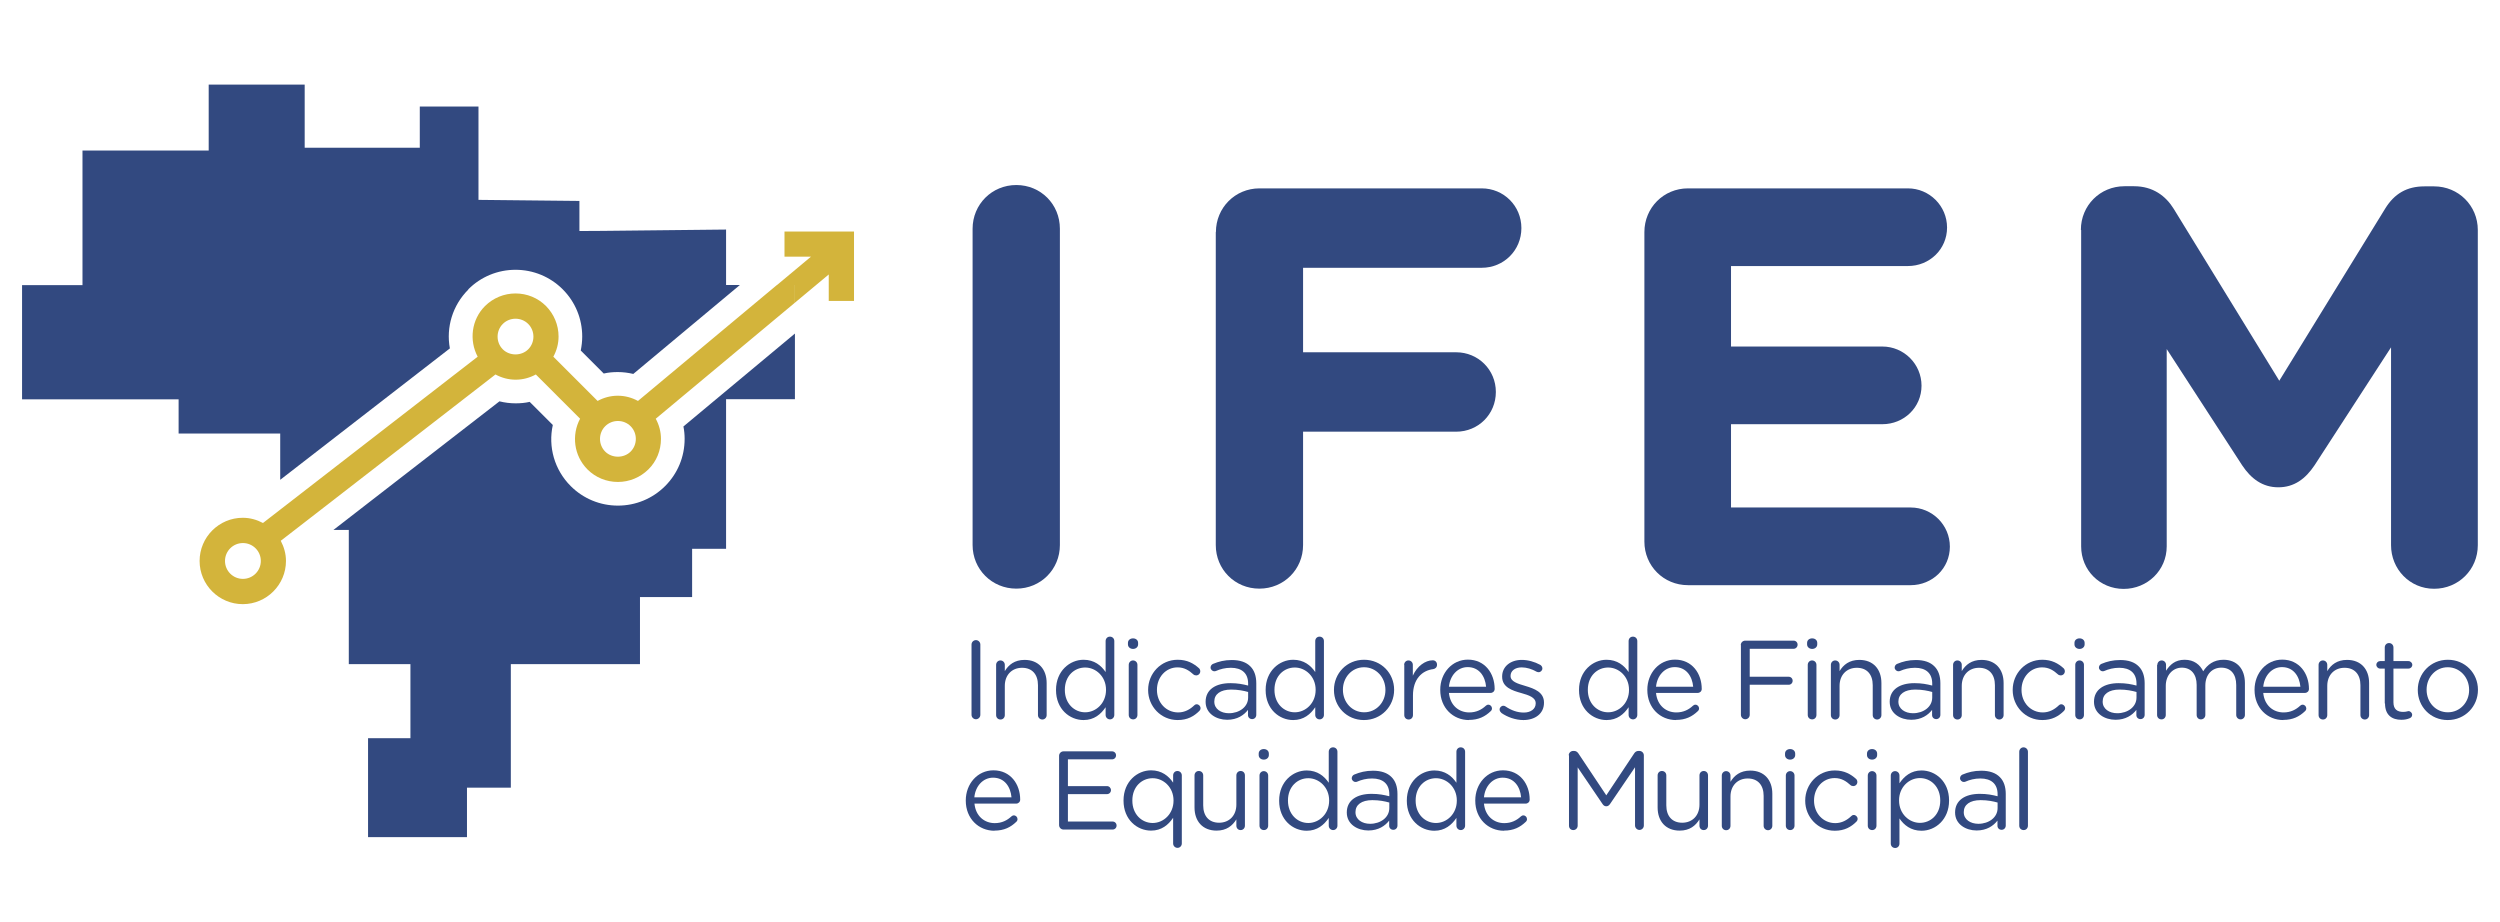 <?xml version="1.0" encoding="UTF-8"?>
<svg id="Camada_1" xmlns="http://www.w3.org/2000/svg" version="1.1" viewBox="0 0 187 69">
  <!-- Generator: Adobe Illustrator 29.6.1, SVG Export Plug-In . SVG Version: 2.1.1 Build 9)  -->
  <defs>
    <style>
      .st0 {
        fill: #d3b43b;
      }

      .st1 {
        fill: #324980;
      }
    </style>
  </defs>
  <g>
    <path class="st1" d="M72.75,17.11c0-1.82,1.44-3.27,3.27-3.27s3.26,1.44,3.26,3.27v23.66c0,1.82-1.44,3.26-3.26,3.26s-3.27-1.44-3.27-3.26v-23.66Z"/>
    <path class="st1" d="M90.95,17.36c0-1.82,1.44-3.27,3.26-3.27h16.62c1.65,0,2.97,1.31,2.97,2.97s-1.31,2.97-2.97,2.97h-13.36v6.32h11.45c1.65,0,2.97,1.31,2.97,2.97s-1.31,2.97-2.97,2.97h-11.45v8.48c0,1.82-1.44,3.26-3.27,3.26s-3.26-1.44-3.26-3.26v-23.41Z"/>
    <path class="st1" d="M123,40.51v-23.15c0-1.82,1.44-3.27,3.26-3.27h16.45c1.61,0,2.93,1.31,2.93,2.93s-1.31,2.88-2.93,2.88h-13.23v6.02h11.32c1.61,0,2.93,1.31,2.93,2.93s-1.31,2.88-2.93,2.88h-11.32v6.23h13.44c1.61,0,2.93,1.31,2.93,2.93s-1.31,2.88-2.93,2.88h-16.66c-1.82,0-3.26-1.44-3.26-3.26Z"/>
    <path class="st1" d="M155.65,17.19c0-1.82,1.44-3.26,3.26-3.26h.72c1.4,0,2.37.72,2.97,1.7l7.89,12.85,7.93-12.89c.68-1.1,1.61-1.65,2.93-1.65h.72c1.82,0,3.27,1.44,3.27,3.26v23.58c0,1.82-1.44,3.26-3.27,3.26s-3.22-1.48-3.22-3.26v-14.8l-5.72,8.82c-.68,1.02-1.53,1.65-2.71,1.65s-2.04-.64-2.71-1.65l-5.64-8.69v14.76c0,1.78-1.44,3.18-3.22,3.18s-3.18-1.4-3.18-3.18v-23.66Z"/>
  </g>
  <g>
    <path class="st1" d="M72.67,48.21c0-.18.15-.33.33-.33.18,0,.33.15.33.33v5.26c0,.18-.15.33-.33.33s-.33-.15-.33-.33v-5.26Z"/>
    <path class="st1" d="M74.51,49.73c0-.18.14-.33.32-.33s.33.14.33.33v.47c.28-.47.73-.84,1.48-.84,1.04,0,1.65.7,1.65,1.73v2.4c0,.18-.14.33-.32.33s-.33-.14-.33-.33v-2.24c0-.8-.43-1.3-1.19-1.3s-1.29.54-1.29,1.35v2.19c0,.18-.13.33-.32.33s-.33-.14-.33-.33v-3.75Z"/>
    <path class="st1" d="M83.35,53.48c0,.18-.14.33-.32.33s-.33-.14-.33-.33v-.58c-.35.52-.86.96-1.65.96-1.04,0-2.06-.82-2.06-2.24v-.02c0-1.41,1.03-2.25,2.06-2.25.8,0,1.32.43,1.65.92v-2.32c0-.18.13-.33.32-.33s.33.14.33.33v5.53ZM79.65,51.59v.02c0,1.02.71,1.67,1.52,1.67s1.56-.68,1.56-1.67v-.02c0-.99-.76-1.66-1.56-1.66s-1.52.62-1.52,1.66Z"/>
    <path class="st1" d="M84.37,48.09c0-.21.17-.34.38-.34s.38.13.38.34v.11c0,.2-.17.34-.38.34s-.38-.14-.38-.34v-.11ZM84.43,49.73c0-.18.14-.33.32-.33.18,0,.33.14.33.33v3.75c0,.18-.13.33-.32.33s-.33-.14-.33-.33v-3.75Z"/>
    <path class="st1" d="M85.88,51.62v-.02c0-1.22.95-2.25,2.21-2.25.72,0,1.2.28,1.59.63.05.04.1.13.1.23,0,.18-.14.31-.31.31-.08,0-.16-.03-.21-.08-.31-.28-.66-.52-1.18-.52-.88,0-1.54.74-1.54,1.67v.02c0,.94.68,1.68,1.59,1.68.49,0,.89-.23,1.2-.53.04-.04.1-.08.18-.08.16,0,.29.14.29.29,0,.08-.03.15-.08.2-.41.41-.9.69-1.63.69-1.26,0-2.21-1.03-2.21-2.24Z"/>
    <path class="st1" d="M90.18,52.51v-.02c0-.91.75-1.39,1.85-1.39.55,0,.94.08,1.33.18v-.15c0-.78-.48-1.18-1.29-1.18-.43,0-.8.1-1.12.24-.04.02-.08.02-.12.02-.15,0-.28-.13-.28-.28,0-.13.09-.23.18-.27.43-.18.86-.29,1.41-.29.61,0,1.08.16,1.39.48.29.29.44.71.44,1.26v2.36c0,.18-.13.32-.31.32s-.31-.13-.31-.3v-.39c-.3.39-.8.74-1.56.74-.8,0-1.61-.46-1.61-1.34ZM93.36,52.18v-.42c-.32-.09-.74-.18-1.27-.18-.81,0-1.26.35-1.26.89v.02c0,.54.5.86,1.09.86.79,0,1.44-.48,1.44-1.17Z"/>
    <path class="st1" d="M99.03,53.48c0,.18-.14.33-.32.33s-.33-.14-.33-.33v-.58c-.35.52-.86.96-1.65.96-1.04,0-2.06-.82-2.06-2.24v-.02c0-1.41,1.03-2.25,2.06-2.25.8,0,1.32.43,1.65.92v-2.32c0-.18.13-.33.32-.33s.33.14.33.33v5.53ZM95.33,51.59v.02c0,1.02.71,1.67,1.52,1.67s1.56-.68,1.56-1.67v-.02c0-.99-.76-1.66-1.56-1.66s-1.52.62-1.52,1.66Z"/>
    <path class="st1" d="M99.78,51.62v-.02c0-1.22.95-2.25,2.25-2.25s2.25,1.02,2.25,2.24v.02c0,1.22-.96,2.25-2.26,2.25s-2.24-1.02-2.24-2.24ZM103.63,51.62v-.02c0-.93-.69-1.69-1.6-1.69s-1.58.76-1.58,1.67v.02c0,.93.68,1.68,1.59,1.68s1.59-.75,1.59-1.66Z"/>
    <path class="st1" d="M105.03,49.73c0-.18.14-.33.32-.33.18,0,.33.14.33.33v.81c.32-.72.94-1.15,1.49-1.15.19,0,.32.14.32.33s-.12.3-.28.33c-.83.1-1.52.73-1.52,1.97v1.47c0,.18-.13.33-.32.33s-.33-.14-.33-.33v-3.75Z"/>
    <path class="st1" d="M109.88,53.86c-1.19,0-2.15-.91-2.15-2.25v-.02c0-1.24.88-2.25,2.07-2.25,1.28,0,2,1.04,2,2.19,0,.18-.14.3-.3.3h-3.12c.09.94.75,1.46,1.52,1.46.53,0,.93-.21,1.24-.5.05-.04.11-.08.18-.08.16,0,.28.13.28.28,0,.08-.03.15-.1.21-.41.39-.89.65-1.63.65ZM111.16,51.37c-.07-.79-.52-1.47-1.38-1.47-.75,0-1.32.63-1.4,1.47h2.78Z"/>
    <path class="st1" d="M112.29,53.3c-.06-.04-.12-.13-.12-.23,0-.15.13-.28.28-.28.06,0,.12.02.16.05.44.3.9.46,1.37.46.52,0,.89-.27.89-.68v-.02c0-.43-.51-.6-1.08-.76-.68-.19-1.43-.43-1.43-1.22v-.02c0-.74.62-1.24,1.47-1.24.46,0,.96.14,1.38.37.08.05.16.14.16.27,0,.15-.13.28-.28.28-.06,0-.11-.02-.14-.03-.37-.21-.76-.33-1.13-.33-.51,0-.83.27-.83.63v.02c0,.41.53.57,1.11.74.67.2,1.39.46,1.39,1.24v.02c0,.82-.68,1.29-1.54,1.29-.57,0-1.19-.21-1.66-.54Z"/>
    <path class="st1" d="M122.47,53.48c0,.18-.14.33-.32.33s-.33-.14-.33-.33v-.58c-.35.52-.86.96-1.65.96-1.04,0-2.06-.82-2.06-2.24v-.02c0-1.41,1.03-2.25,2.06-2.25.8,0,1.32.43,1.65.92v-2.32c0-.18.13-.33.32-.33s.33.14.33.33v5.53ZM118.77,51.59v.02c0,1.02.71,1.67,1.52,1.67s1.56-.68,1.56-1.67v-.02c0-.99-.76-1.66-1.56-1.66s-1.52.62-1.52,1.66Z"/>
    <path class="st1" d="M125.37,53.86c-1.19,0-2.15-.91-2.15-2.25v-.02c0-1.24.88-2.25,2.07-2.25,1.28,0,2,1.04,2,2.19,0,.18-.14.3-.3.3h-3.12c.09.94.75,1.46,1.52,1.46.53,0,.93-.21,1.24-.5.05-.04.11-.08.18-.08.16,0,.28.13.28.28,0,.08-.03.15-.1.21-.41.39-.89.65-1.63.65ZM126.65,51.37c-.07-.79-.52-1.47-1.38-1.47-.75,0-1.32.63-1.4,1.47h2.78Z"/>
    <path class="st1" d="M130.21,48.25c0-.18.15-.33.33-.33h3.62c.17,0,.3.13.3.3s-.13.31-.3.31h-3.28v2.09h2.91c.17,0,.3.13.3.3s-.13.3-.3.3h-2.91v2.25c0,.18-.15.33-.33.33s-.33-.15-.33-.33v-5.22Z"/>
    <path class="st1" d="M135.17,48.09c0-.21.17-.34.38-.34s.38.13.38.34v.11c0,.2-.17.34-.38.34s-.38-.14-.38-.34v-.11ZM135.22,49.73c0-.18.14-.33.32-.33.18,0,.33.14.33.33v3.75c0,.18-.13.33-.32.33s-.33-.14-.33-.33v-3.75Z"/>
    <path class="st1" d="M136.95,49.73c0-.18.14-.33.32-.33.18,0,.33.14.33.33v.47c.28-.47.73-.84,1.48-.84,1.04,0,1.65.7,1.65,1.73v2.4c0,.18-.14.33-.32.33-.18,0-.33-.14-.33-.33v-2.24c0-.8-.43-1.3-1.19-1.3s-1.29.54-1.29,1.35v2.19c0,.18-.13.33-.32.33s-.33-.14-.33-.33v-3.75Z"/>
    <path class="st1" d="M141.35,52.51v-.02c0-.91.75-1.39,1.85-1.39.55,0,.94.08,1.33.18v-.15c0-.78-.48-1.18-1.29-1.18-.43,0-.8.1-1.12.24-.04.02-.08.02-.12.02-.15,0-.28-.13-.28-.28,0-.13.09-.23.18-.27.43-.18.86-.29,1.41-.29.61,0,1.08.16,1.39.48.29.29.44.71.44,1.26v2.36c0,.18-.13.32-.31.32s-.31-.13-.31-.3v-.39c-.3.39-.8.74-1.56.74-.8,0-1.61-.46-1.61-1.34ZM144.53,52.18v-.42c-.32-.09-.74-.18-1.27-.18-.81,0-1.26.35-1.26.89v.02c0,.54.5.86,1.09.86.79,0,1.44-.48,1.44-1.17Z"/>
    <path class="st1" d="M146.09,49.73c0-.18.14-.33.32-.33.18,0,.33.14.33.33v.47c.28-.47.73-.84,1.48-.84,1.04,0,1.65.7,1.65,1.73v2.4c0,.18-.14.33-.32.33-.18,0-.33-.14-.33-.33v-2.24c0-.8-.43-1.3-1.19-1.3s-1.29.54-1.29,1.35v2.19c0,.18-.13.33-.32.33s-.33-.14-.33-.33v-3.75Z"/>
    <path class="st1" d="M150.55,51.62v-.02c0-1.22.95-2.25,2.21-2.25.72,0,1.2.28,1.59.63.05.04.1.13.1.23,0,.18-.14.31-.31.31-.08,0-.16-.03-.21-.08-.31-.28-.66-.52-1.18-.52-.88,0-1.54.74-1.54,1.67v.02c0,.94.68,1.68,1.59,1.68.49,0,.89-.23,1.2-.53.04-.04.1-.08.18-.08.16,0,.29.14.29.29,0,.08-.03.15-.08.2-.41.41-.9.69-1.63.69-1.26,0-2.21-1.03-2.21-2.24Z"/>
    <path class="st1" d="M155.17,48.09c0-.21.17-.34.38-.34s.38.13.38.34v.11c0,.2-.17.34-.38.34s-.38-.14-.38-.34v-.11ZM155.23,49.73c0-.18.14-.33.32-.33.18,0,.33.14.33.33v3.75c0,.18-.13.33-.32.33s-.33-.14-.33-.33v-3.75Z"/>
    <path class="st1" d="M156.63,52.51v-.02c0-.91.75-1.39,1.85-1.39.55,0,.94.08,1.33.18v-.15c0-.78-.48-1.18-1.29-1.18-.43,0-.8.1-1.12.24-.04.02-.08.02-.12.02-.15,0-.28-.13-.28-.28,0-.13.09-.23.18-.27.43-.18.86-.29,1.41-.29.61,0,1.08.16,1.39.48.29.29.44.71.44,1.26v2.36c0,.18-.13.32-.31.32s-.31-.13-.31-.3v-.39c-.3.39-.8.74-1.56.74-.8,0-1.61-.46-1.61-1.34ZM159.81,52.18v-.42c-.32-.09-.74-.18-1.27-.18-.81,0-1.26.35-1.26.89v.02c0,.54.5.86,1.09.86.79,0,1.44-.48,1.44-1.17Z"/>
    <path class="st1" d="M161.37,49.73c0-.18.14-.33.32-.33s.33.14.33.33v.44c.28-.43.67-.82,1.39-.82s1.15.38,1.39.86c.31-.48.77-.86,1.52-.86.99,0,1.6.67,1.6,1.74v2.39c0,.18-.14.33-.32.33s-.33-.14-.33-.33v-2.24c0-.83-.42-1.3-1.12-1.3-.65,0-1.19.48-1.19,1.34v2.2c0,.18-.14.33-.33.33s-.32-.14-.32-.33v-2.25c0-.81-.43-1.29-1.11-1.29s-1.2.57-1.2,1.36v2.18c0,.18-.13.33-.32.33s-.33-.14-.33-.33v-3.75Z"/>
    <path class="st1" d="M170.79,53.86c-1.19,0-2.15-.91-2.15-2.25v-.02c0-1.24.88-2.25,2.07-2.25,1.28,0,2,1.04,2,2.19,0,.18-.14.3-.3.3h-3.12c.09.94.75,1.46,1.52,1.46.53,0,.93-.21,1.24-.5.05-.04.11-.08.18-.08.16,0,.28.13.28.28,0,.08-.03.15-.1.21-.41.39-.89.65-1.63.65ZM172.07,51.37c-.07-.79-.52-1.47-1.38-1.47-.75,0-1.32.63-1.4,1.47h2.78Z"/>
    <path class="st1" d="M173.43,49.73c0-.18.14-.33.32-.33s.33.14.33.33v.47c.28-.47.73-.84,1.48-.84,1.04,0,1.65.7,1.65,1.73v2.4c0,.18-.14.33-.32.33s-.33-.14-.33-.33v-2.24c0-.8-.43-1.3-1.19-1.3s-1.29.54-1.29,1.35v2.19c0,.18-.13.33-.32.33s-.33-.14-.33-.33v-3.75Z"/>
    <path class="st1" d="M178.38,52.62v-2.61h-.35c-.15,0-.28-.13-.28-.28,0-.16.13-.28.28-.28h.35v-1.02c0-.18.13-.33.32-.33s.33.15.33.33v1.02h1.12c.16,0,.29.13.29.28,0,.16-.13.28-.29.28h-1.12v2.52c0,.53.29.72.73.72.23,0,.34-.06.39-.06.15,0,.28.13.28.28,0,.12-.08.21-.18.25-.18.08-.38.12-.63.12-.69,0-1.22-.34-1.22-1.22Z"/>
    <path class="st1" d="M180.85,51.62v-.02c0-1.22.95-2.25,2.25-2.25s2.25,1.02,2.25,2.24v.02c0,1.22-.96,2.25-2.26,2.25s-2.24-1.02-2.24-2.24ZM184.69,51.62v-.02c0-.93-.69-1.69-1.6-1.69s-1.58.76-1.58,1.67v.02c0,.93.68,1.68,1.59,1.68s1.59-.75,1.59-1.66Z"/>
    <path class="st1" d="M74.39,62.14c-1.19,0-2.15-.91-2.15-2.25v-.02c0-1.24.88-2.25,2.07-2.25,1.28,0,2,1.04,2,2.19,0,.18-.14.3-.3.3h-3.12c.09.94.75,1.46,1.52,1.46.53,0,.93-.21,1.24-.5.05-.04.11-.08.18-.08.16,0,.28.13.28.28,0,.08-.03.15-.1.21-.41.39-.89.65-1.63.65ZM75.66,59.64c-.07-.79-.52-1.47-1.38-1.47-.75,0-1.32.63-1.4,1.47h2.78Z"/>
    <path class="st1" d="M79.22,61.71v-5.18c0-.18.15-.33.33-.33h3.63c.17,0,.3.13.3.3s-.13.3-.3.3h-3.3v2h2.92c.17,0,.3.14.3.3,0,.17-.13.3-.3.3h-2.92v2.05h3.34c.17,0,.3.13.3.3s-.13.3-.3.3h-3.67c-.18,0-.33-.15-.33-.33Z"/>
    <path class="st1" d="M88.4,63.09c0,.18-.14.33-.32.33-.18,0-.33-.14-.33-.33v-1.92c-.35.52-.86.96-1.65.96-1.04,0-2.06-.82-2.06-2.24v-.02c0-1.41,1.03-2.25,2.06-2.25.8,0,1.32.43,1.65.92v-.54c0-.18.13-.33.32-.33s.33.15.33.33v5.09ZM84.7,59.87v.02c0,1.02.71,1.67,1.52,1.67s1.56-.68,1.56-1.67v-.02c0-.99-.76-1.66-1.56-1.66s-1.52.62-1.52,1.66Z"/>
    <path class="st1" d="M93.12,61.76c0,.18-.13.33-.32.33s-.32-.14-.32-.33v-.47c-.29.47-.73.84-1.48.84-1.04,0-1.65-.7-1.65-1.73v-2.4c0-.18.13-.33.32-.33s.33.14.33.33v2.24c0,.8.43,1.3,1.19,1.3s1.29-.54,1.29-1.35v-2.19c0-.18.13-.33.32-.33s.32.14.32.33v3.75Z"/>
    <path class="st1" d="M94.15,56.37c0-.21.17-.34.38-.34s.38.13.38.34v.11c0,.2-.17.34-.38.34s-.38-.14-.38-.34v-.11ZM94.21,58.01c0-.18.14-.33.32-.33.18,0,.33.14.33.33v3.75c0,.18-.13.33-.32.33s-.33-.14-.33-.33v-3.75Z"/>
    <path class="st1" d="M100.04,61.76c0,.18-.14.33-.32.33s-.33-.14-.33-.33v-.58c-.35.52-.86.96-1.65.96-1.04,0-2.06-.82-2.06-2.24v-.02c0-1.41,1.03-2.25,2.06-2.25.8,0,1.32.43,1.65.92v-2.32c0-.18.13-.33.32-.33s.33.14.33.33v5.53ZM96.34,59.87v.02c0,1.02.71,1.67,1.52,1.67s1.56-.68,1.56-1.67v-.02c0-.99-.76-1.66-1.56-1.66s-1.52.62-1.52,1.66Z"/>
    <path class="st1" d="M100.74,60.79v-.02c0-.91.75-1.39,1.85-1.39.55,0,.94.08,1.33.18v-.15c0-.78-.48-1.18-1.29-1.18-.43,0-.8.1-1.12.24-.04.02-.08.02-.12.02-.15,0-.28-.13-.28-.28,0-.13.09-.23.18-.27.43-.18.86-.29,1.41-.29.61,0,1.08.16,1.39.48.29.29.44.71.44,1.26v2.36c0,.18-.13.32-.31.32s-.31-.13-.31-.3v-.39c-.3.39-.8.74-1.56.74-.8,0-1.61-.46-1.61-1.34ZM103.92,60.45v-.42c-.32-.09-.74-.18-1.27-.18-.81,0-1.26.35-1.26.89v.02c0,.54.5.86,1.09.86.79,0,1.44-.48,1.44-1.17Z"/>
    <path class="st1" d="M109.59,61.76c0,.18-.14.33-.32.33s-.33-.14-.33-.33v-.58c-.35.52-.86.96-1.65.96-1.04,0-2.06-.82-2.06-2.24v-.02c0-1.41,1.03-2.25,2.06-2.25.8,0,1.32.43,1.65.92v-2.32c0-.18.13-.33.32-.33s.33.14.33.33v5.53ZM105.89,59.87v.02c0,1.02.71,1.67,1.52,1.67s1.56-.68,1.56-1.67v-.02c0-.99-.76-1.66-1.56-1.66s-1.52.62-1.52,1.66Z"/>
    <path class="st1" d="M112.5,62.14c-1.19,0-2.15-.91-2.15-2.25v-.02c0-1.24.88-2.25,2.07-2.25,1.28,0,2,1.04,2,2.19,0,.18-.14.3-.3.3h-3.12c.09.94.75,1.46,1.52,1.46.53,0,.93-.21,1.24-.5.05-.04.11-.08.18-.08.16,0,.28.13.28.28,0,.08-.03.15-.1.21-.41.39-.89.65-1.63.65ZM113.78,59.64c-.07-.79-.52-1.47-1.38-1.47-.75,0-1.32.63-1.4,1.47h2.78Z"/>
    <path class="st1" d="M117.34,56.5c0-.18.15-.33.33-.33h.08c.14,0,.24.08.31.18l2.09,3.14,2.09-3.14c.07-.11.18-.18.31-.18h.08c.18,0,.33.15.33.33v5.25c0,.18-.15.33-.33.33s-.33-.16-.33-.33v-4.36l-1.87,2.75c-.08.11-.16.17-.28.17s-.21-.06-.28-.17l-1.86-2.74v4.36c0,.18-.14.33-.33.33s-.32-.14-.32-.33v-5.26Z"/>
    <path class="st1" d="M127.76,61.76c0,.18-.13.33-.32.33s-.32-.14-.32-.33v-.47c-.29.47-.73.84-1.48.84-1.04,0-1.65-.7-1.65-1.73v-2.4c0-.18.13-.33.32-.33s.33.14.33.33v2.24c0,.8.43,1.3,1.19,1.3s1.29-.54,1.29-1.35v-2.19c0-.18.13-.33.32-.33s.32.14.32.33v3.75Z"/>
    <path class="st1" d="M128.79,58.01c0-.18.14-.33.32-.33.18,0,.33.14.33.33v.47c.28-.47.73-.84,1.48-.84,1.04,0,1.65.7,1.65,1.73v2.4c0,.18-.14.33-.32.33-.18,0-.33-.14-.33-.33v-2.24c0-.8-.43-1.3-1.19-1.3s-1.29.54-1.29,1.35v2.19c0,.18-.13.33-.32.33s-.33-.14-.33-.33v-3.75Z"/>
    <path class="st1" d="M133.52,56.37c0-.21.17-.34.38-.34s.38.13.38.34v.11c0,.2-.17.34-.38.34s-.38-.14-.38-.34v-.11ZM133.58,58.01c0-.18.14-.33.32-.33.18,0,.33.14.33.33v3.75c0,.18-.13.33-.32.33s-.33-.14-.33-.33v-3.75Z"/>
    <path class="st1" d="M135.03,59.9v-.02c0-1.22.95-2.25,2.21-2.25.72,0,1.2.28,1.59.63.05.04.1.13.1.23,0,.18-.14.31-.31.31-.08,0-.16-.03-.21-.08-.31-.28-.66-.52-1.18-.52-.88,0-1.54.74-1.54,1.67v.02c0,.94.68,1.68,1.59,1.68.49,0,.89-.23,1.2-.53.04-.04.1-.08.18-.08.16,0,.29.14.29.29,0,.08-.03.15-.08.2-.41.41-.9.69-1.63.69-1.26,0-2.21-1.03-2.21-2.24Z"/>
    <path class="st1" d="M139.65,56.37c0-.21.17-.34.38-.34s.38.13.38.34v.11c0,.2-.17.34-.38.34s-.38-.14-.38-.34v-.11ZM139.71,58.01c0-.18.14-.33.32-.33.18,0,.33.14.33.33v3.75c0,.18-.13.33-.32.33s-.33-.14-.33-.33v-3.75Z"/>
    <path class="st1" d="M141.43,58.01c0-.18.14-.33.32-.33s.33.14.33.33v.58c.35-.52.86-.96,1.65-.96,1.04,0,2.06.82,2.06,2.24v.02c0,1.41-1.02,2.25-2.06,2.25-.8,0-1.32-.43-1.65-.92v1.88c0,.18-.13.33-.32.33s-.33-.14-.33-.33v-5.09ZM145.13,59.89v-.02c0-1.02-.7-1.67-1.52-1.67s-1.56.68-1.56,1.66v.02c0,1,.76,1.67,1.56,1.67s1.52-.62,1.52-1.66Z"/>
    <path class="st1" d="M146.24,60.79v-.02c0-.91.75-1.39,1.85-1.39.55,0,.94.08,1.33.18v-.15c0-.78-.48-1.18-1.29-1.18-.43,0-.8.1-1.12.24-.04.02-.08.02-.12.02-.15,0-.28-.13-.28-.28,0-.13.09-.23.18-.27.43-.18.86-.29,1.41-.29.61,0,1.08.16,1.39.48.29.29.44.71.44,1.26v2.36c0,.18-.13.32-.31.32s-.31-.13-.31-.3v-.39c-.3.39-.8.74-1.56.74-.8,0-1.61-.46-1.61-1.34ZM149.42,60.45v-.42c-.32-.09-.74-.18-1.27-.18-.81,0-1.26.35-1.26.89v.02c0,.54.5.86,1.09.86.79,0,1.44-.48,1.44-1.17Z"/>
    <path class="st1" d="M151.04,56.23c0-.18.14-.33.32-.33.18,0,.33.15.33.33v5.53c0,.18-.13.33-.32.33s-.33-.14-.33-.33v-5.53Z"/>
  </g>
  <g>
    <path class="st1" d="M35.03,21.64c.94-.94,2.2-1.46,3.53-1.46s2.59.52,3.53,1.46c.94.94,1.46,2.2,1.46,3.53,0,.35-.04.7-.11,1.05l1.72,1.72c.34-.08.69-.11,1.05-.11.39,0,.78.05,1.16.14l7.97-6.65h-1.03v-4.15c-3.09.03-6.17.07-9.26.1-.57,0-1.14,0-1.71.01v-2.25c-2.51-.02-5.03-.05-7.55-.08v-6.98h-4.39v3.08h-8.61v-4.72h-7.18v4.93H6.17v10.07H1.65v8.54h11.71v2.56h7.6v3.46l12.69-9.83c-.29-1.58.2-3.22,1.38-4.4Z"/>
    <path class="st1" d="M51.21,32.83c0,1.34-.52,2.59-1.46,3.53s-2.2,1.46-3.53,1.46-2.59-.52-3.53-1.46c-1.22-1.22-1.7-2.94-1.34-4.57l-1.73-1.73c-.34.08-.69.11-1.05.11-.41,0-.81-.05-1.21-.15l-12.42,9.62h1.15v10.04h4.61v5.54h-3.17v7.4h7.4v-3.7h3.28v-9.24h9.66v-5.02h3.9v-3.61h2.54v-11.19h5.15v-4.91l-8.34,6.95c.06.3.09.61.09.93Z"/>
    <polygon class="st0" points="59.46 22.64 61.99 20.53 61.99 22.51 63.88 22.51 63.88 17.32 58.68 17.32 58.68 19.2 60.66 19.2 58.12 21.32 59.46 21.32 59.46 22.64"/>
    <path class="st0" d="M59.46,21.32h-1.35l-10.39,8.67c-.46-.25-.97-.39-1.51-.39s-1.05.14-1.51.39l-3.31-3.31c.25-.46.39-.97.39-1.51,0-.86-.34-1.67-.94-2.28-.61-.61-1.42-.94-2.28-.94s-1.67.34-2.28.94c-1.02,1.02-1.2,2.57-.55,3.79l-14.77,11.44-1.29,1c-.45-.24-.96-.39-1.51-.39-1.78,0-3.23,1.45-3.23,3.23s1.45,3.23,3.23,3.23,3.23-1.45,3.23-3.23c0-.55-.15-1.05-.39-1.51l1.05-.81,15.01-11.63c.46.25.97.39,1.51.39s1.05-.14,1.51-.39l3.31,3.31c-.65,1.22-.47,2.76.55,3.79.61.61,1.42.94,2.28.94s1.67-.34,2.28-.94.94-1.42.94-2.28c0-.54-.14-1.05-.39-1.51l10.41-8.68v-1.32ZM18.17,43.3c-.74,0-1.34-.6-1.34-1.34s.6-1.34,1.34-1.34,1.34.6,1.34,1.34-.6,1.34-1.34,1.34ZM39.51,26.13c-.25.25-.6.38-.95.38s-.7-.13-.95-.38c-.52-.52-.52-1.38,0-1.9.25-.25.59-.39.95-.39s.7.14.95.39c.25.25.39.59.39.95s-.14.7-.39.95ZM47.17,33.78c-.25.25-.6.38-.95.38s-.7-.13-.95-.38c-.52-.52-.52-1.38,0-1.9.25-.25.59-.39.95-.39s.7.14.95.39c.25.25.39.59.39.95s-.14.7-.39.95Z"/>
  </g>
</svg>